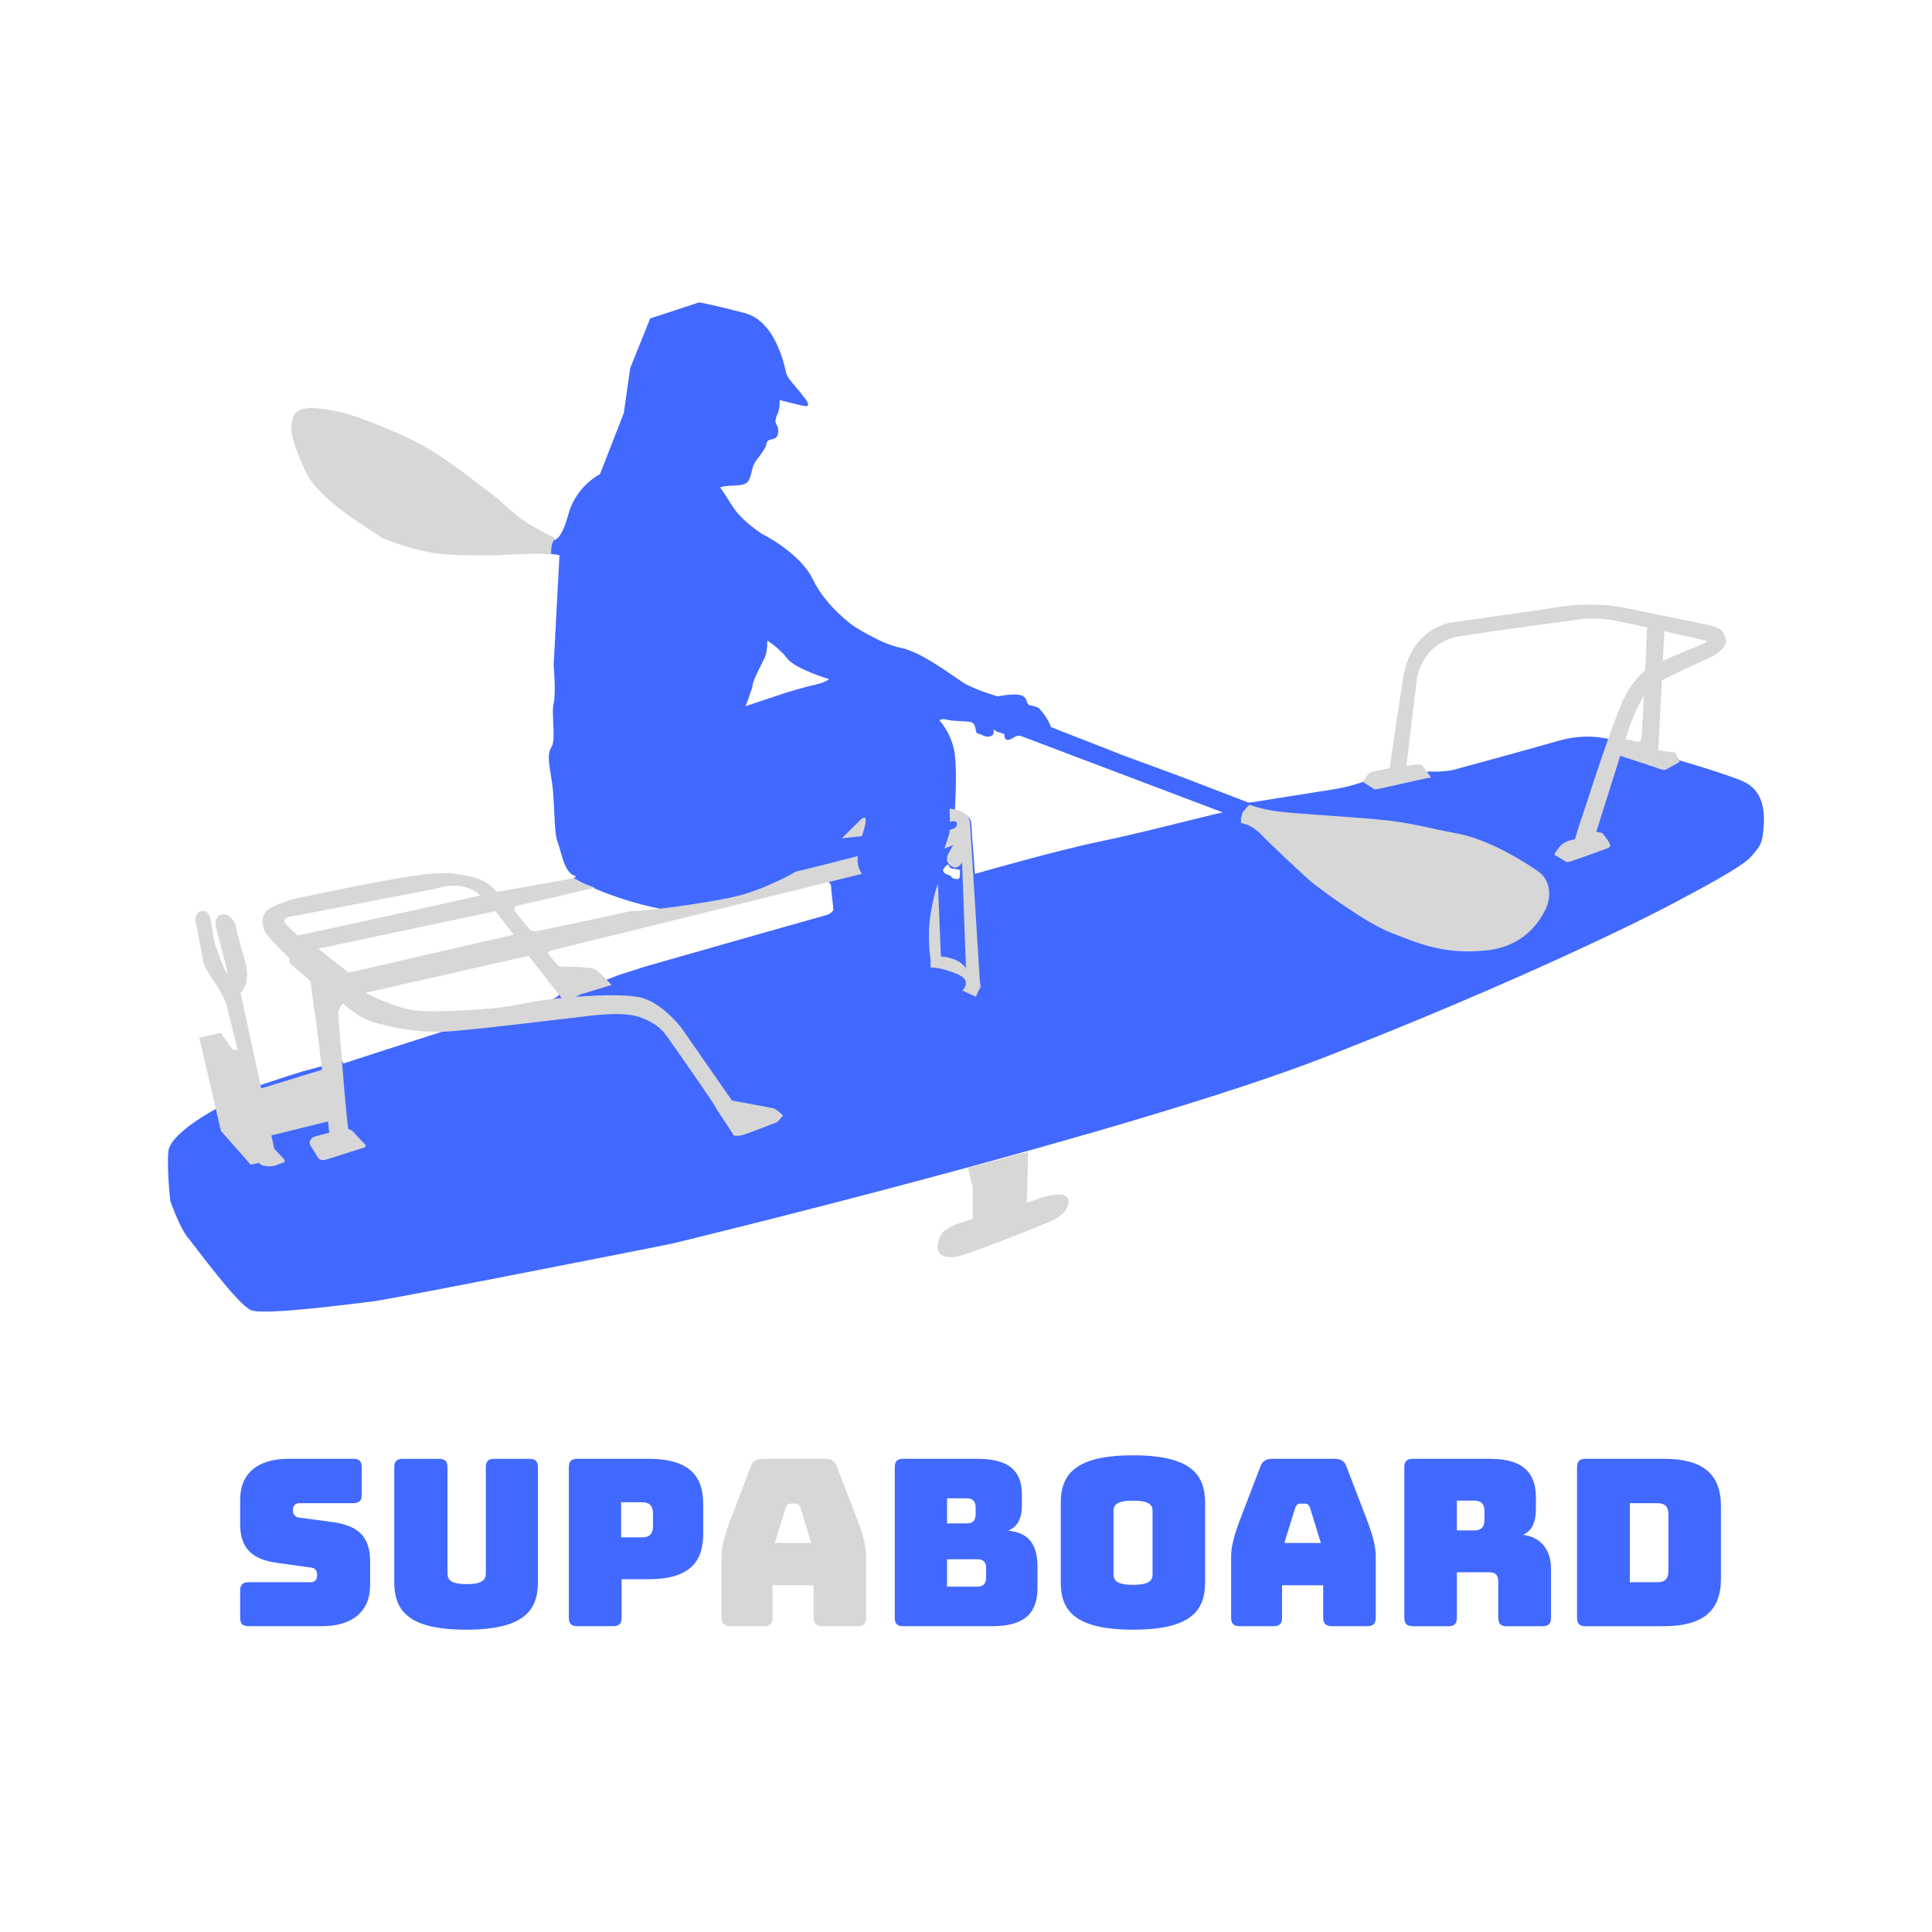 <?xml version="1.0" encoding="UTF-8"?>
<svg id="Weiss" xmlns="http://www.w3.org/2000/svg" viewBox="0 0 1000 1000">
  <defs>
    <style>
      .cls-1 {
        fill: #4169ff;
      }

      .cls-2 {
        fill: #d7d7d7;
      }
    </style>
  </defs>
  <path class="cls-2" d="m531.52,622.49l.63-26.36-31.12,8.37,2.46,10.48v15.93l-7.71,2.52s-5.42,1.78-8,4.71c-2.58,2.93-7.16,17.12,11.56,11.12,11.92-3.82,41.97-16.09,41.97-16.09,0,0,11.38-3.56,11.74-11.03.33-6.98-13.38-2.36-13.38-2.36l-8.14,2.71Z"/>
  <path class="cls-1" d="m901.73,404.17c-10.66-4.33-32.65-10.66-32.65-10.66l-1.16-1.65-25.04-8.59h-1.45c.02-.16.06-.31.08-.47l-1.03-.35s-2.63-1.36-6.02-3.12c-.4,1.09-.79,2.2-1.19,3.36,0,0-11.55-3.61-26.48.72-14.94,4.33-55.41,15.32-55.41,15.32,0,0-6.38.99-11.09.58l-26.8,2.27s-1.8-.69-3.91-1.53l-.73.13-2,4s-7.41,3-17.32,4.5c-9.91,1.5-41.98,6.66-41.98,6.66l-1.39.06-34.09-13.1-30.54-11.27-37.53-14.66s-1.5-4.83-6.39-9.94c-3.28-1.67-4.33-.78-5.39-1.89-1.05-1.11-.44-3.66-3.94-4.72-3.5-1.05-11.94.61-11.94.61,0,0-12.33-3.55-18.04-7.27-5.72-3.72-21.6-15.82-31.98-17.82-10.38-2-24.76-11.49-24.76-11.49,0,0-14.1-9.94-20.77-23.87-6.66-13.94-26.32-23.6-26.32-23.6,0,0-10.38-6.5-15.27-14.27-4.89-7.77-6.44-9.77-6.44-9.77,0,0,.56-.56,4.77-.89,4.22-.33,7.77,0,9.55-2.11,1.78-2.11,1.89-7,3.55-9.77,1.67-2.78,6.44-7.77,6.11-10.44.82-1.33,1.61-1.58,2.69-1.75,1.08-.17,4.25-.5,3.16-6.33-1.5-2.5-1.62-3.33-.12-6.83,1.5-3.5,1.04-7.16,1.04-7.16,0,0,4.33,1.17,8.66,2.17s8.91,2.67,4.08-3.58c-4.83-6.25-8.66-9.74-9.33-12.58-.67-2.83-5.08-26.65-21.32-30.98-16.24-4.33-23.74-5.58-23.74-5.58l-25.32,8.33-10.33,25.65-3.33,23.32-12.33,31.65s-12.33,6-16.32,20.65c-4,14.66-7.66,13.33-7.66,13.33,0,0-1.17-.62-3.03-1.67l-.77,8.91c6.89.25,6.8.87,6.8.87l-3,56.86s1.33,13.99,0,19.66c-1.33,5.66,1.33,18.32-1,22.32-2.33,4-1.67,7.33,0,17.66,1.67,10.33,1,26.65,3,31.65,2,5,3.33,15.99,8.99,17.66.9.26.49.65-.83,1.12,23.49,13.05,51.29,17.08,51.29,17.08l46.61-8.05,32.41-11.15s.5,1.82,1.16,4.27l.62-.16s1.44,1.22,1.33,2.11c-.08.66.7,7.14,1.06,10.52,0,0,0,0,0,0h0c.12,1.15.19,1.94.16,2.02-.11.33-1.89,2.11-3,2.33-.89.18-67.47,19.14-93.99,26.7h0s-14.46,4.64-14.46,4.64c-2.85,1.17-6.39,2.55-7.04,2.42-.08-.02-.17-.05-.25-.08l-23.22,7.45c-.3.61-1.14,1.84-3.18,2.41-2.78.78-5.55,2-10.88,2.44-.46.04-1.03.11-1.69.2l-75.21,24.11c-9.6,3.15-19.85,6.5-20.49,6.67-.27.07-.57-.43-.88-1.25-8.61,2.21-17.36,4.49-21.04,5.57-5.88,1.72-30.84,10.1-44.99,15.02l.95,4.1s-24.1,12.66-24.87,22.21c-.78,9.55,1,25.43,1,25.43,0,0,4.77,13.88,9.11,19.1,4.33,5.22,25.76,34.65,32.65,37.53,6.88,2.89,52.64-3.33,62.63-4.44,9.99-1.11,154.91-29.87,154.91-29.87,0,0,238.3-57.52,338.91-96.83,100.61-39.31,165.9-71.96,178.89-78.95,12.99-7,36.31-18.99,41.31-24.82,5-5.83,5.66-6.66,6.33-15.32.67-8.66-.5-19.32-11.16-23.65Zm-479.72-49.8c-5.33,1.17-15.16,4.16-15.16,4.16l-20.99,7s3.5-8.66,3.83-11.49c.33-2.83,5.83-12.49,6.66-14.99.83-2.5.83-7.5.83-7.5,0,0,6.33,4,10.33,9.33,4,5.33,21.65,10.66,21.65,10.66,0,0-1.83,1.67-7.16,2.83Zm74.87,96.86c-.08.75.08,3.41-.67,3.66-.75.25-3.5,0-3.83-1.08-.33-1.08-2.25-.67-3.83-2.25-1.58-1.58,2-4.08,2-4.08,0,0,.5.08.92,1.17.42,1.08,1.83,1,3.75,1.25,1.92.25,1.75.58,1.67,1.34Zm72.04-15.58c-20.57,4.16-64.3,16.66-64.3,16.66l-1.58-21.24s0-4.08-.67-6.58c-2.33-4.41-8.16-5-8.16-5,0,0,1.33-18.66,0-29.07-1.33-10.41-7.91-17.57-7.91-17.57,0,0,.92-1.17,3.91-.33,3,.83,9.24.67,11.58,1.08,2.33.42,2.83,1.67,3.25,4.08.42,2.42.58,1.58,2.83,2.58,2.25,1,3.16,1.5,5.33.58,2.17-.92.17-4,1.67-2.91,1.5,1.08.67.67,3.25,1.42,2.58.75,1.25.67,2.08,2.67.83,2,3.41.42,5.16-.67,1.75-1.08,3.66-.17,3.66-.17l103.86,39.31c-9.16,1.92-43.39,10.99-63.96,15.16Z"/>
  <path class="cls-2" d="m646.08,417.06l-2.89,3.4-.85,3.23v2.21l3.74,1.19s3.91,1.79,6.97,5.1,21.69,21.01,26.2,24.67c4.51,3.66,27.98,21.09,41,26.03,13.01,4.93,26.54,11.48,49.33,9.02,22.8-2.47,29.68-20.07,30.62-21.77s4.93-12.93-4.42-19.39c-9.36-6.46-26.54-16.59-41.85-19.39-15.31-2.81-23.65-5.7-41.68-7.31-18.03-1.62-42.36-2.89-51.2-4.08-8.85-1.19-14.15-3.38-14.15-3.38l-.82.49Z"/>
  <path class="cls-2" d="m160.67,592.87l4.34,6.89s1.45,1.19,3.83.43c2.38-.77,19.9-6.29,19.9-6.29,0,0,1.02-.94.26-1.53s-6.55-6.97-6.55-6.97c0,0-1.28-1.02-2.04-.77-.77.26-5.43-60.79-5.43-60.79l1.43-3.08.97-1.44s8.28,7.64,15.98,9.8c7.7,2.16,22.37,5.73,37.43,4.84,15.05-.89,66.41-7.34,67.56-7.34s21.94-3.64,32.02-.38c10.08,3.25,13.4,8.29,14.67,9.95s24.88,35.47,24.88,36.11,9.57,14.54,9.7,15.18,3.06.45,4.47.13c1.4-.32,17.22-6.38,17.99-6.76s3.19-3.44,3.19-3.44c0,0-3.06-3.25-4.85-3.7s-21.56-4.08-21.56-4.08c0,0-24.62-35.28-25.64-36.87-1.02-1.59-11.48-14.74-22.84-16.71-11.36-1.98-32.09-.35-44.63,1.07-12.53,1.42-22.36,4.29-32.31,4.93-9.95.64-29.03,2.31-39.57.79-10.54-1.51-24.09-8.65-24.09-8.65l-37.36-29.95s-2.68,3.97-2.7,7.19c-.02,3.22,0,6.9,0,6.9l10.97,9.56,4.21,30.88,5.55,47.53s-7.27,1.79-8.29,2.3c-1.02.51-2.68,2.39-1.47,4.32Z"/>
  <path class="cls-2" d="m306.75,501.28c-3.57-.92-16.24-.96-17.16-1.02-.92-.06-6.1-7.12-5.97-6.63s-.74-1.04,1.9-1.68c2.65-.64,160.59-39.64,160.59-39.64,0,0-3.06-3.95-2.04-9.22-26.96,6.95-31.98,8-31.98,8,0,0-16.5,9.7-32.83,13.27-16.33,3.57-47.04,7.51-52.56,7.16-8.34,2.03-49.23,10.52-49.23,10.52,0,0-2.63,0-3.37-.9s-7.75-9.62-7.75-9.62c0,0-1.05-2.27,1.72-2.8,2.76-.52,39.91-9.3,39.91-9.3,0,0-10.16-3.14-11.1-5.03-3.97,1.1-39.83,7.25-39.83,7.25,0,0-4.59-6.14-12.8-7.75-8.22-1.6-8.96-2.28-19.77-1.75-10.81.53-43.92,7.26-43.92,7.26l-26.51,5.42s-15.4,3.86-17.12,7.91c-1.72,4.05-1.02,6.09,0,9.06,1.02,2.97,12.38,13.69,12.38,13.69l10.59-.75,27.05,19.64,86.63-19.64,18.88,24.1,7.85-4.08,16.14-4.91s-6.12-7.62-9.7-8.55Zm-152.63-17.08l-6.46-6.08s-2.21-2.98,2.89-3.74c5.1-.77,75.19-14.46,75.19-14.46,0,0,13.82-5.08,22.79,3.53-17.18,4.13-94.41,20.76-94.41,20.76Zm26.37,19.27l-15.74-12.42,91.69-19.44,9.44,12.16-85.4,19.69Z"/>
  <path class="cls-2" d="m494.25,419.03s7.39.73,7.83,7.17c.45,6.44,5.1,82.04,5.1,82.04,0,0,.77,2.49,0,3.44-.77.96-2.04,4.21-2.04,4.21l-7.02-3.19s3.44-3.25.89-6.25c-2.55-3-13.4-5.36-13.4-5.36l-3.96-.38v-4.08s-1.91-11.55,0-23.35c1.91-11.8,3.83-15.69,3.83-15.69l1.53,37.51s3.89.06,7.91,1.91c4.02,1.85,5.06,4.34,5.06,4.34l-2-54.99s-2,3.73-4.72,2.42c-2.72-1.31-3.96-3.64-2.55-6.51,1.4-2.87,2.68-4.85,2.68-4.85l-4.59,1.79s2.81-7.59,2.81-9.7c2.55-.64,3.83-1.02,3.7-3.64-1.15-1.66-3.57-.38-3.57-.38l-.26-7.02,2.76.55Z"/>
  <path class="cls-2" d="m445.44,424.29l-9.7,9.61,10.38-1.11s2.17-6.12,1.96-8.51-2.64,0-2.64,0Z"/>
  <path class="cls-2" d="m101.62,478.76l3.84,20.12s3,6.22,5.37,9.19c2.37,2.97,5.87,10.22,6.35,11.97.48,1.75,5.8,23.28,5.8,23.28h-2.48l-6.19-8.73-11.14,2.52,11.18,48.23,14.97,17.01s-.13.81,2.81,0c2.93-.81,1.91-.47,1.91-.47,0,0,.89,1.62,4.59,1.79,3.7.17,5.61-1.11,5.61-1.11l2.04-.68s2.13-.34.51-2.13-4.85-5.19-4.85-5.19l-17.44-80.8s5.84-4.28,2.21-16.76c-3.63-12.48-5.07-19.11-5.07-19.11,0,0-2.93-6-7.34-4.4-4.4,1.59-2.11,7.97-2.11,7.97l5.07,19.71s1.05,3.44.06,2.36-5.1-11.36-6.06-15.25c-.96-3.89-2.23-12.92-2.55-13.72s-1.63-3.73-4.53-3c-2.9.73-3.61,4.45-2.59,7.17Z"/>
  <path class="cls-2" d="m287.49,278.76s-2.57,1.69-2.2,8.01c-6.69-.21-13.32-.31-28.25.67-25.64,0-34.28.6-58.6-8.68-19.05-12.25-35-22.84-40.53-35.3-5.53-12.46-8.8-20.29-6.08-27.86,2.72-7.57,18.93-3.4,25.6-1.96,6.68,1.45,31.9,10.84,46.19,19.78s28.03,20.37,31.56,22.8c3.53,2.42,10.89,10.25,17.18,14.12,6.29,3.87,15.14,8.42,15.14,8.42Z"/>
  <path class="cls-2" d="m705.41,404.71l5.83,3.68s-.94.51,1.87,0,26.03-5.78,26.03-5.78c0,0,1.66.38,1.28-.51-.38-.89-4.17-5.68-4.17-5.68,0,0-.55-.89-2.98-.7-2.42.19-5.33.76-5.33.76l5.58-46.04s2.83-18.05,22.21-21.14c19.38-3.09,63.52-8.93,63.52-8.93,0,0,6.63-.72,14.62.51,7.99,1.24,49.26,10.72,49.26,10.72,0,0,1.13.44-1.16,1.4-2.3.96-19.01,7.91-20.22,8.61-1.21.7-14.67,2.81-23.35,24.75-8.68,21.94-18.56,53.97-19.33,55.82-.77,1.85-3.89,12.23-3.89,12.23,0,0-4.59.6-6.97,2.89-2.38,2.3-3.74,5.1-3.74,5.1l5.78,3.4s.26.77,2.89,0,18.54-6.63,18.54-6.63c0,0,1.87-.34,1.7-1.87-.17-1.53-4.08-6.12-4.08-6.12l-3.06-.68,15.83-50.18s5.68-19.28,13.46-25.72c7.14-4.18,30.87-14.82,30.87-14.82,0,0,8.23-4.44,6.89-9.2s-3.48-5.77-8.61-6.95c-5.14-1.18-45.2-9.31-45.2-9.31,0,0-14.74-2.9-31.64-.29-16.9,2.62-54.22,7.85-54.22,7.85,0,0-22.81.8-27.37,29.12-4.56,28.32-6.89,46.57-6.89,46.57l-8.55,1.85s-2.11.48-2.81,1.46c-.7.99-2.6,3.83-2.6,3.83Z"/>
  <path class="cls-2" d="m861.7,322.39l-3.38,65.88,7.54,1.19s1.15-.71,1.79,1.11c.64,1.82,1.74,3.79,1.74,3.79l-6.63,3.66s-.81,1.06-3.57,0c-2.76-1.06-22.37-7.4-22.37-7.4l1.45-5.44,2.21-2.72,6.72,1.36s1.74.51,2.3-1.11c.55-1.62,3.23-61.24,3.23-61.24l8.97.94Z"/>
  <polygon class="cls-2" points="135.21 563.34 166.63 553.74 169.42 553.74 172.64 577.88 171.64 579.99 138.77 588.1 133.55 564.67 135.21 563.34"/>
  <path class="cls-1" d="m128.63,841.71c-3.01,0-4.33-1.32-4.33-4.33v-14.08c0-3.01,1.32-4.33,4.33-4.33h32.37c2.05,0,3.13-1.56,3.13-3.49,0-2.77-1.08-3.85-3.13-4.09l-18.05-2.53c-11.31-1.69-18.65-6.5-18.65-19.97v-12.64c0-13.72,9.27-21.18,24.91-21.18h33.69c3.01,0,4.33,1.32,4.33,4.33v14.32c0,3.01-1.32,4.33-4.33,4.33h-28.04c-2.05,0-3.25,1.44-3.25,3.61s1.2,3.61,3.25,3.85l17.93,2.41c11.31,1.69,18.77,6.5,18.77,19.98v12.64c0,13.72-9.39,21.18-24.91,21.18h-38.03Z"/>
  <path class="cls-1" d="m241.25,843.52c-29.84,0-37.18-9.87-37.18-24.55v-59.56c0-3.01,1.32-4.33,4.33-4.33h18.89c3.01,0,4.33,1.32,4.33,4.33v54.87c0,3.25,1.44,5.66,9.87,5.66s9.99-2.41,9.99-5.66v-54.87c0-3.01,1.2-4.33,4.33-4.33h18.29c3.01,0,4.33,1.32,4.33,4.33v59.56c0,14.68-7.34,24.55-37.18,24.55Z"/>
  <path class="cls-1" d="m298.76,841.71c-3.01,0-4.33-1.32-4.33-4.33v-77.97c0-3.01,1.32-4.33,4.33-4.33h36.82c21.9,0,28.4,9.51,28.4,23.47v15.4c0,13.96-6.5,23.46-28.4,23.46h-13.84v19.97c0,3.01-1.32,4.33-4.33,4.33h-18.65Zm22.74-45.97h10.83c4.69,0,5.65-2.77,5.65-5.9v-6.38c0-3.13-.96-5.9-5.65-5.9h-10.83v18.17Z"/>
  <path class="cls-2" d="m395.5,841.71h-17.69c-3.01,0-4.33-1.32-4.33-4.33v-31.77c0-4.81,1.45-10.83,4.69-19.25l10.47-27.31c.96-2.77,2.89-3.97,6.14-3.97h32.37c3.13,0,5.05,1.2,6.02,3.97l10.47,27.31c3.25,8.42,4.69,14.44,4.69,19.25v31.77c0,3.01-1.33,4.33-4.33,4.33h-18.17c-3.25,0-4.69-1.32-4.69-4.33v-16.85h-21.3v16.85c0,3.01-1.33,4.33-4.33,4.33Zm5.54-43.08h18.89l-5.66-18.29c-.6-1.44-1.32-2.05-2.29-2.05h-3.01c-.96,0-1.69.6-2.29,2.05l-5.65,18.29Z"/>
  <path class="cls-1" d="m467.46,841.71c-3.01,0-4.33-1.32-4.33-4.33v-77.97c0-3.01,1.33-4.33,4.33-4.33h38.38c15.76,0,23.1,5.78,23.1,18.41v5.78c0,6.74-2.28,10.95-7.1,13,10.35.96,15.16,6.86,15.16,18.65v11.07c0,13.48-7.34,19.73-23.34,19.73h-46.21Zm22.74-53.19h10.23c3.13,0,4.57-1.56,4.57-4.81v-3.37c0-3.25-1.44-4.81-4.57-4.81h-10.23v12.99Zm0,32.73h15.64c3.13,0,4.57-1.56,4.57-4.81v-4.69c0-3.25-1.44-4.69-4.57-4.69h-15.64v14.2Z"/>
  <path class="cls-1" d="m586.46,843.52c-30.08,0-37.42-9.87-37.42-24.55v-41.03c0-14.68,7.34-24.67,37.42-24.67s37.3,9.99,37.3,24.67v41.03c0,14.68-7.22,24.55-37.3,24.55Zm0-23.22c8.78,0,10.11-2.41,10.11-5.66v-32.37c0-3.13-1.32-5.53-10.11-5.53s-10.11,2.41-10.11,5.53v32.37c0,3.25,1.44,5.66,10.11,5.66Z"/>
  <path class="cls-1" d="m659.25,841.71h-17.69c-3.01,0-4.33-1.32-4.33-4.33v-31.77c0-4.81,1.45-10.83,4.69-19.25l10.47-27.31c.96-2.77,2.89-3.97,6.14-3.97h32.37c3.13,0,5.05,1.2,6.02,3.97l10.47,27.31c3.25,8.42,4.69,14.44,4.69,19.25v31.77c0,3.01-1.33,4.33-4.33,4.33h-18.17c-3.25,0-4.69-1.32-4.69-4.33v-16.85h-21.3v16.85c0,3.01-1.33,4.33-4.33,4.33Zm5.54-43.08h18.89l-5.66-18.29c-.6-1.44-1.32-2.05-2.29-2.05h-3.01c-.96,0-1.69.6-2.29,2.05l-5.65,18.29Z"/>
  <path class="cls-1" d="m731.21,841.71c-3.01,0-4.33-1.32-4.33-4.33v-77.97c0-3.01,1.33-4.33,4.33-4.33h40.07c18.05,0,23.71,8.18,23.71,20.1v5.54c0,6.74-1.69,11.55-6.74,13.72,8.78.96,14.56,7.34,14.56,17.45v25.51c0,3.01-1.32,4.33-4.33,4.33h-18.65c-3.01,0-4.33-1.32-4.33-4.33v-18.41c0-3.61-1.2-5.17-4.57-5.17h-16.85v23.58c0,3.01-1.32,4.33-4.33,4.33h-18.53Zm22.86-49.58h9.02c4.21,0,5.29-2.41,5.29-5.66v-4.09c0-3.25-1.08-5.66-5.29-5.66h-9.02v15.4Z"/>
  <path class="cls-1" d="m820.61,841.71c-3.01,0-4.33-1.32-4.33-4.33v-77.97c0-3.01,1.32-4.33,4.33-4.33h40.55c20.22,0,29.6,7.82,29.6,24.55v37.54c0,16.73-9.39,24.55-29.6,24.55h-40.55Zm22.98-22.74h14.32c3.85,0,5.66-1.8,5.66-5.9v-29.24c0-3.97-1.8-5.78-5.66-5.78h-14.32v40.91Z"/>
</svg>